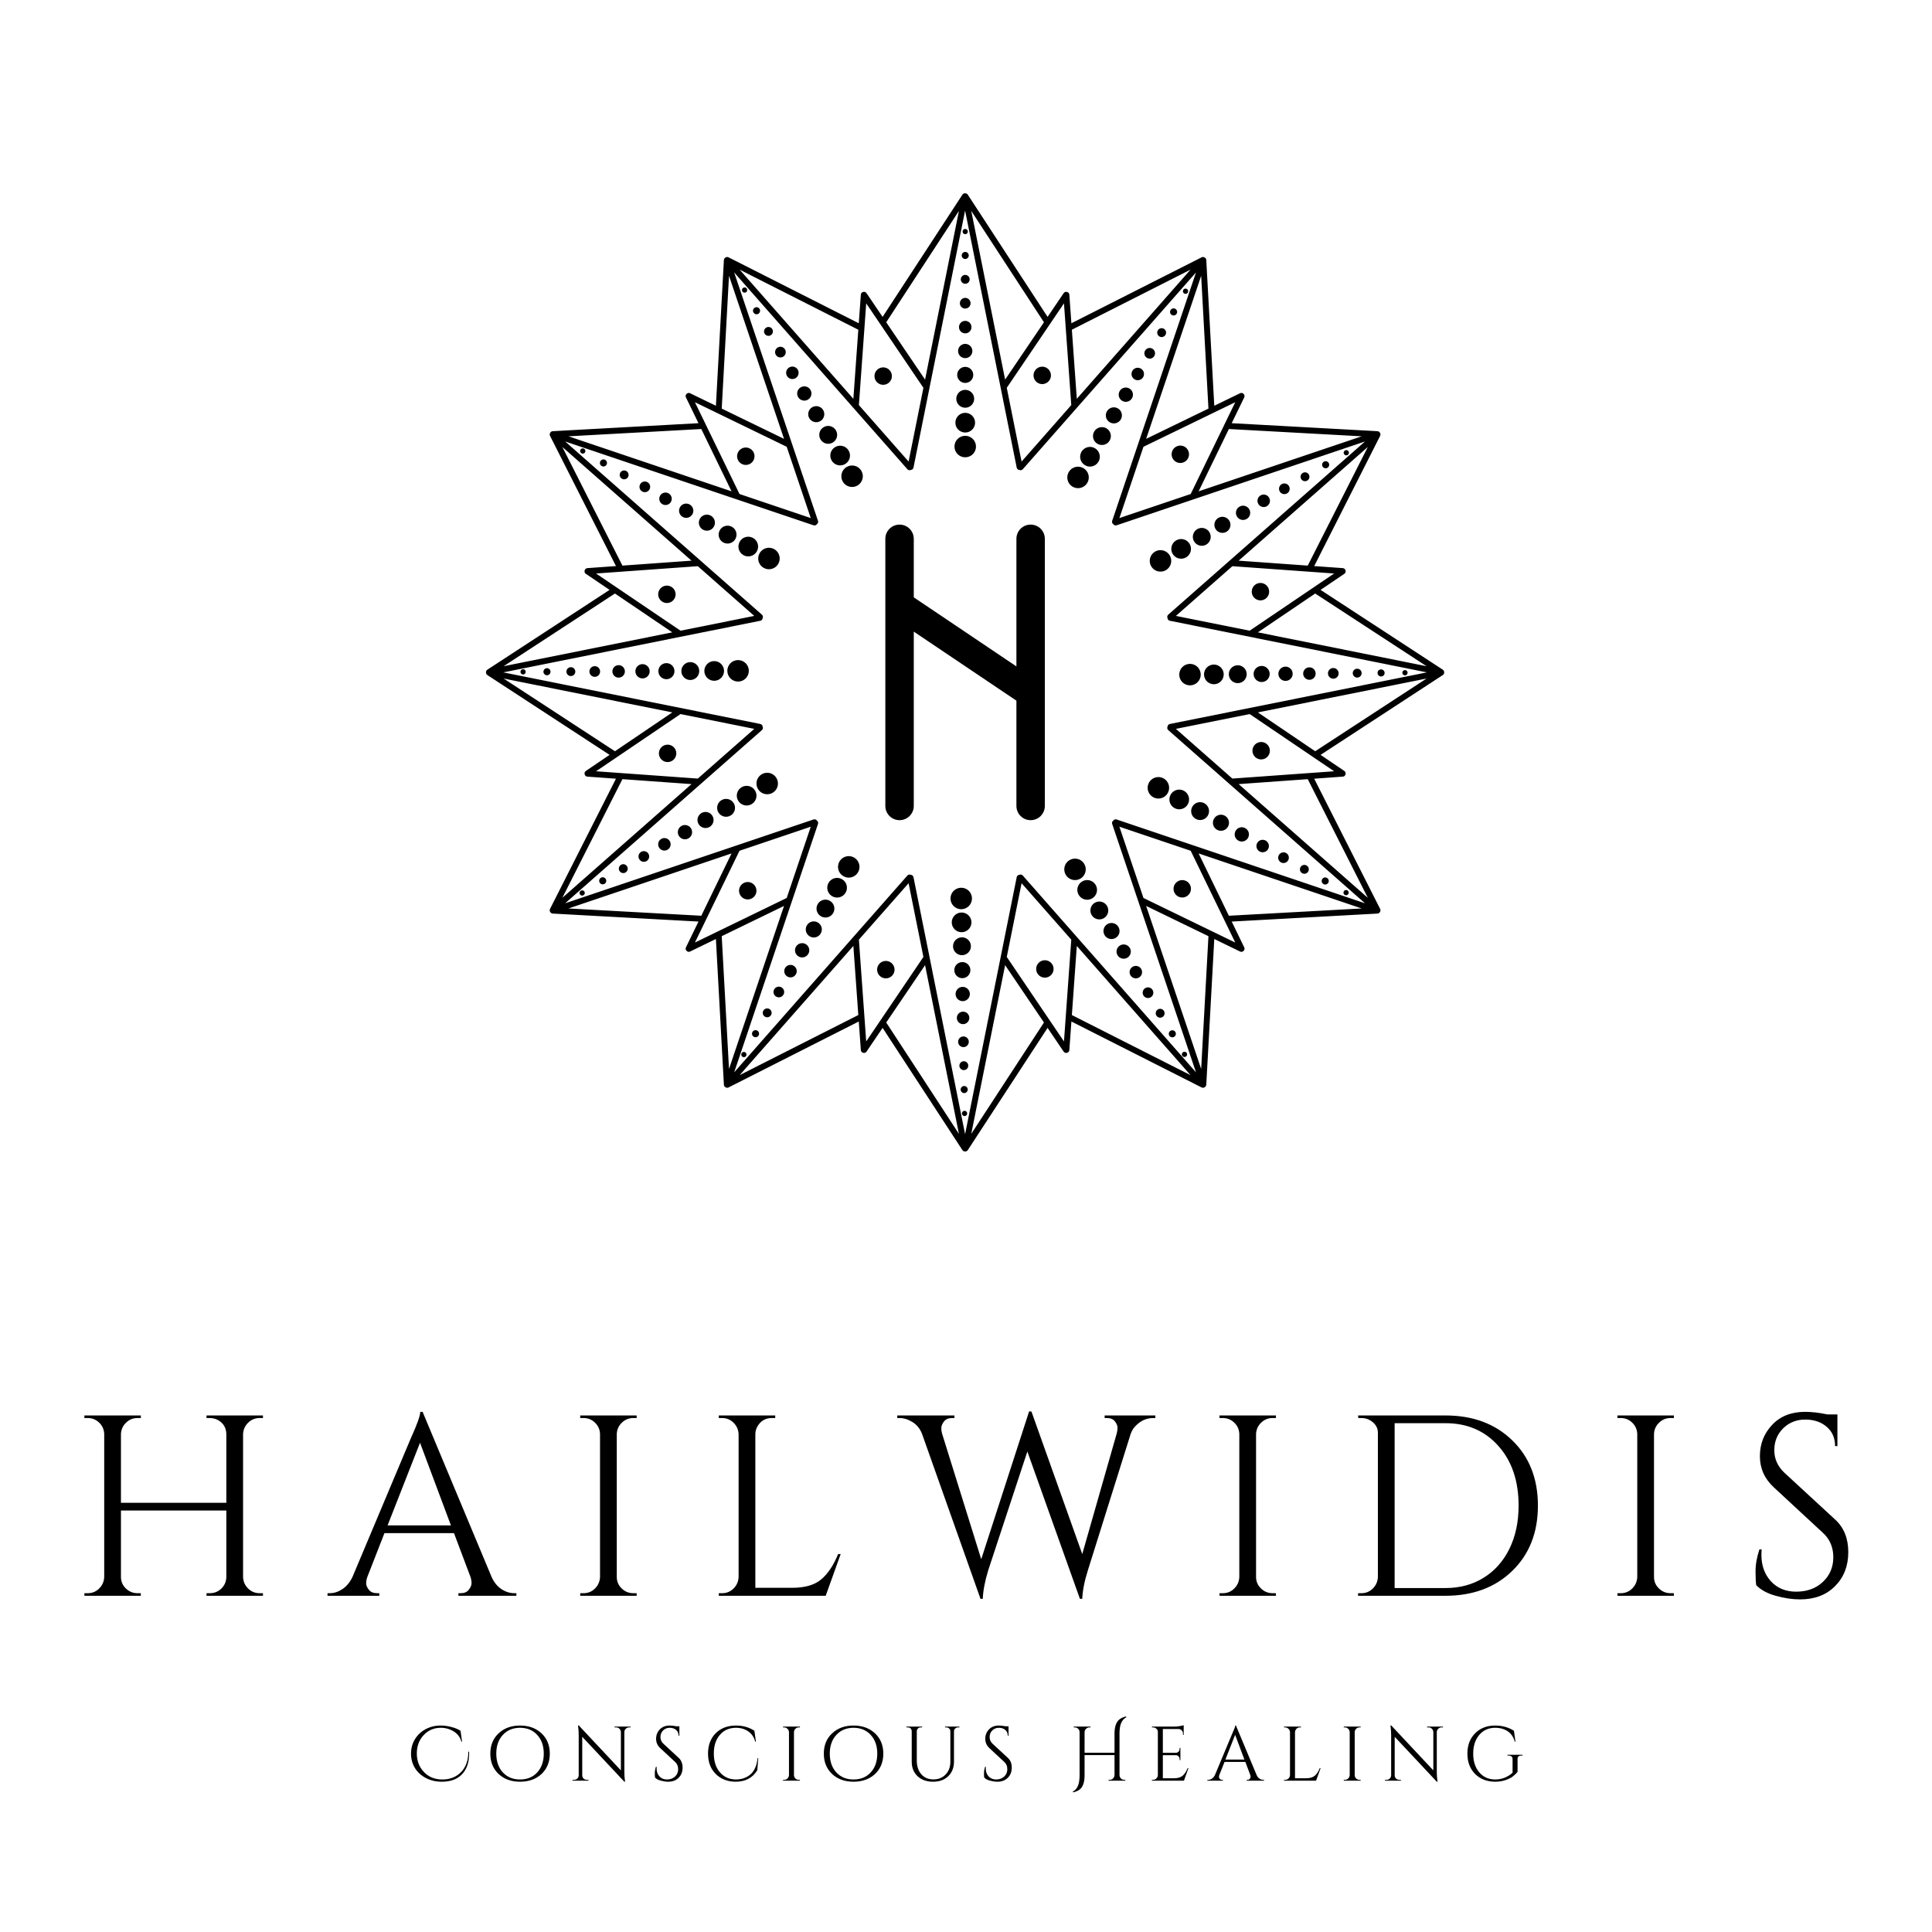 <svg xmlns="http://www.w3.org/2000/svg" xmlns:xlink="http://www.w3.org/1999/xlink" width="500" zoomAndPan="magnify" viewBox="0 0 375 375" height="500" preserveAspectRatio="xMidYMid meet" version="1.0"><defs><g></g><clipPath id="72aa8fcdb1"><path d="M 94.324 37.5 L 280.324 37.5 L 280.324 223.5 L 94.324 223.5 Z M 94.324 37.5" clip-rule="nonzero"></path></clipPath></defs><g clip-path="url(#72aa8fcdb1)"><path fill="#000000" d="M 280.051 129.988 L 256.324 114.496 L 260.941 111.371 C 261.156 111.223 261.234 110.961 261.164 110.723 C 261.109 110.484 260.91 110.293 260.648 110.273 L 255.086 109.875 L 267.887 84.594 C 267.984 84.406 267.965 84.184 267.855 84.016 C 267.762 83.832 267.582 83.707 267.371 83.695 L 239.074 82.141 L 241.508 77.125 C 241.621 76.891 241.559 76.621 241.379 76.453 C 241.211 76.273 240.941 76.211 240.707 76.324 L 235.691 78.758 L 234.137 50.461 C 234.125 50.25 234 50.07 233.816 49.977 C 233.648 49.867 233.426 49.848 233.238 49.945 L 207.957 62.746 L 207.559 57.184 C 207.539 56.922 207.348 56.723 207.109 56.668 C 206.871 56.598 206.609 56.676 206.461 56.891 L 203.336 61.508 L 187.844 37.781 C 187.727 37.602 187.527 37.508 187.324 37.52 C 187.121 37.508 186.918 37.602 186.805 37.781 L 171.312 61.508 L 168.184 56.891 C 168.039 56.676 167.773 56.598 167.539 56.668 C 167.297 56.723 167.105 56.922 167.09 57.184 L 166.688 62.746 L 141.406 49.945 C 141.219 49.848 140.996 49.867 140.828 49.977 C 140.648 50.07 140.52 50.25 140.508 50.461 L 138.957 78.758 L 133.938 76.324 C 133.703 76.211 133.438 76.273 133.27 76.453 C 133.086 76.621 133.023 76.891 133.137 77.125 L 135.574 82.141 L 107.277 83.695 C 107.062 83.707 106.883 83.832 106.793 84.016 C 106.68 84.184 106.66 84.406 106.758 84.594 L 119.559 109.875 L 113.996 110.273 C 113.738 110.293 113.539 110.484 113.48 110.723 C 113.41 110.961 113.488 111.223 113.703 111.371 L 118.32 114.496 L 94.594 129.988 C 94.414 130.105 94.32 130.305 94.332 130.508 C 94.32 130.711 94.414 130.914 94.594 131.027 L 118.32 146.52 L 113.703 149.648 C 113.488 149.797 113.41 150.059 113.48 150.293 C 113.539 150.535 113.738 150.727 113.996 150.742 L 119.559 151.145 L 106.758 176.426 C 106.66 176.613 106.68 176.836 106.793 177.004 C 106.883 177.184 107.062 177.312 107.277 177.324 L 135.574 178.875 L 133.137 183.895 C 133.023 184.129 133.086 184.395 133.27 184.566 C 133.438 184.746 133.703 184.809 133.938 184.695 L 138.957 182.258 L 140.508 210.555 C 140.52 210.77 140.648 210.949 140.828 211.039 C 140.996 211.152 141.219 211.172 141.406 211.074 L 166.688 198.273 L 167.09 203.836 C 167.105 204.094 167.297 204.293 167.539 204.352 C 167.773 204.422 168.039 204.344 168.184 204.129 L 171.312 199.512 L 186.805 223.238 C 186.918 223.418 187.121 223.512 187.324 223.5 C 187.527 223.512 187.727 223.418 187.844 223.238 L 203.336 199.512 L 206.461 204.129 C 206.609 204.344 206.871 204.422 207.109 204.352 C 207.348 204.293 207.539 204.094 207.559 203.836 L 207.957 198.273 L 233.238 211.074 C 233.426 211.172 233.648 211.152 233.816 211.039 C 234 210.949 234.125 210.77 234.137 210.555 L 235.691 182.258 L 240.707 184.695 C 240.941 184.809 241.211 184.746 241.379 184.566 C 241.559 184.395 241.621 184.129 241.508 183.895 L 239.074 178.875 L 267.371 177.324 C 267.582 177.312 267.762 177.184 267.855 177.004 C 267.965 176.836 267.984 176.613 267.887 176.426 L 255.086 151.145 L 260.648 150.742 C 260.91 150.727 261.109 150.535 261.164 150.293 C 261.234 150.059 261.156 149.797 260.941 149.648 L 256.324 146.52 L 280.051 131.027 C 280.23 130.914 280.324 130.711 280.312 130.508 C 280.324 130.305 280.23 130.105 280.051 129.988 Z M 258.953 149.703 L 239.203 151.121 L 228.242 141.473 L 242.559 138.598 Z M 227.078 140.523 C 226.906 140.559 226.77 140.664 226.691 140.805 C 226.648 140.875 226.629 140.957 226.621 141.039 C 226.586 141.117 226.562 141.195 226.562 141.277 C 226.562 141.438 226.629 141.598 226.758 141.711 L 264.949 175.328 L 216.742 159.062 C 216.578 159.004 216.406 159.027 216.27 159.109 C 216.199 159.148 216.141 159.211 216.09 159.277 C 216.023 159.328 215.961 159.383 215.922 159.453 C 215.84 159.594 215.82 159.766 215.875 159.93 L 232.141 208.137 L 198.527 169.945 C 198.41 169.816 198.25 169.75 198.09 169.75 C 198.008 169.75 197.93 169.773 197.852 169.809 C 197.77 169.816 197.688 169.836 197.617 169.875 C 197.477 169.957 197.371 170.094 197.34 170.266 L 187.324 220.145 L 177.309 170.266 C 177.273 170.094 177.168 169.957 177.027 169.875 C 176.957 169.836 176.875 169.816 176.793 169.809 C 176.715 169.773 176.637 169.75 176.555 169.75 C 176.395 169.75 176.234 169.816 176.121 169.945 L 142.504 208.137 L 158.77 159.93 C 158.828 159.766 158.805 159.594 158.723 159.453 C 158.684 159.383 158.625 159.328 158.555 159.277 C 158.508 159.211 158.449 159.148 158.379 159.109 C 158.238 159.027 158.066 159.004 157.902 159.062 L 109.695 175.328 L 147.887 141.711 C 148.016 141.598 148.082 141.438 148.082 141.277 C 148.082 141.195 148.059 141.117 148.023 141.039 C 148.016 140.957 147.996 140.875 147.957 140.805 C 147.875 140.664 147.738 140.559 147.566 140.523 L 97.688 130.508 L 147.566 120.492 C 147.738 120.461 147.875 120.355 147.957 120.215 C 147.996 120.145 148.016 120.062 148.023 119.98 C 148.059 119.902 148.082 119.824 148.082 119.742 C 148.082 119.582 148.016 119.422 147.887 119.305 L 109.695 85.691 L 157.902 101.957 C 158.066 102.012 158.238 101.992 158.379 101.91 C 158.449 101.871 158.508 101.809 158.555 101.742 C 158.625 101.691 158.684 101.633 158.723 101.562 C 158.805 101.426 158.828 101.254 158.77 101.09 L 142.504 52.883 L 176.121 91.074 C 176.234 91.203 176.395 91.27 176.555 91.27 C 176.637 91.27 176.715 91.246 176.793 91.211 C 176.875 91.203 176.957 91.184 177.027 91.141 C 177.168 91.062 177.273 90.926 177.309 90.754 L 187.324 40.871 L 197.34 90.754 C 197.371 90.926 197.477 91.062 197.617 91.141 C 197.688 91.184 197.77 91.203 197.852 91.211 C 197.93 91.246 198.008 91.27 198.09 91.27 C 198.25 91.27 198.41 91.203 198.527 91.074 L 232.141 52.883 L 215.875 101.09 C 215.82 101.254 215.84 101.426 215.922 101.562 C 215.961 101.633 216.023 101.691 216.09 101.742 C 216.141 101.809 216.199 101.871 216.27 101.91 C 216.406 101.992 216.578 102.012 216.742 101.957 L 264.949 85.691 L 226.758 119.305 C 226.629 119.422 226.562 119.582 226.562 119.742 C 226.562 119.824 226.586 119.902 226.621 119.98 C 226.629 120.062 226.648 120.145 226.691 120.215 C 226.77 120.355 226.906 120.461 227.078 120.492 L 276.961 130.508 Z M 239.762 182.949 L 221.945 174.297 L 217.277 160.465 L 231.113 165.133 Z M 206.516 202.141 L 195.414 185.742 L 198.289 171.43 L 207.934 182.387 Z M 168.129 202.141 L 166.711 182.387 L 176.359 171.43 L 179.234 185.742 Z M 134.883 182.949 L 143.535 165.133 L 157.367 160.465 L 152.699 174.297 Z M 115.691 149.703 L 132.09 138.598 L 146.402 141.473 L 135.445 151.121 Z M 115.691 111.316 L 135.445 109.898 L 146.402 119.547 L 132.09 122.418 Z M 134.883 78.07 L 152.699 86.719 L 157.367 100.555 L 143.535 95.887 Z M 168.129 58.879 L 179.234 75.273 L 176.359 89.59 L 166.711 78.629 Z M 206.516 58.879 L 207.934 78.629 L 198.289 89.59 L 195.414 75.273 Z M 239.762 78.07 L 231.113 95.887 L 217.277 100.555 L 221.945 86.719 Z M 258.953 111.316 L 242.559 122.418 L 228.242 119.547 L 239.203 109.898 Z M 276.898 129.312 L 244.152 122.738 L 255.281 115.203 Z M 253.832 109.785 L 240.422 108.824 L 265.492 86.758 Z M 264.301 84.688 L 232.652 95.367 L 238.523 83.273 Z M 234.559 79.309 L 222.465 85.18 L 233.145 53.535 Z M 231.074 52.34 L 209.008 77.41 L 208.047 64 Z M 202.629 62.551 L 195.094 73.68 L 188.52 40.934 Z M 186.129 40.934 L 179.555 73.68 L 172.016 62.551 Z M 166.598 64 L 165.637 77.41 L 143.57 52.34 Z M 141.5 53.535 L 152.18 85.18 L 140.086 79.309 Z M 136.121 83.273 L 141.992 95.367 L 110.348 84.688 Z M 109.152 86.758 L 134.223 108.824 L 120.812 109.785 Z M 119.363 115.203 L 130.492 122.738 L 97.75 129.312 Z M 97.75 131.703 L 130.492 138.277 L 119.363 145.816 Z M 120.812 151.234 L 134.223 152.195 L 109.152 174.262 Z M 110.348 176.332 L 141.992 165.652 L 136.121 177.746 Z M 140.086 181.711 L 152.18 175.84 L 141.5 207.484 Z M 143.57 208.68 L 165.637 183.609 L 166.598 197.02 Z M 172.016 198.469 L 179.555 187.34 L 186.129 220.082 Z M 188.52 220.082 L 195.094 187.34 L 202.629 198.469 Z M 208.047 197.02 L 209.008 183.609 L 231.074 208.68 Z M 233.145 207.484 L 222.465 175.84 L 234.559 181.711 Z M 238.523 177.746 L 232.652 165.652 L 264.301 176.332 Z M 265.492 174.262 L 240.422 152.195 L 253.832 151.234 Z M 255.281 145.816 L 244.152 138.277 L 276.898 131.703 Z M 189.438 86.676 C 189.438 87.828 188.5 88.762 187.348 88.762 C 186.195 88.762 185.262 87.828 185.262 86.676 C 185.262 85.523 186.195 84.59 187.348 84.59 C 188.5 84.59 189.438 85.523 189.438 86.676 Z M 185.438 82.039 C 185.438 80.984 186.293 80.129 187.348 80.129 C 188.406 80.129 189.262 80.984 189.262 82.039 C 189.262 83.098 188.406 83.953 187.348 83.953 C 186.293 83.953 185.438 83.098 185.438 82.039 Z M 185.613 77.402 C 185.613 76.445 186.391 75.668 187.348 75.668 C 188.309 75.668 189.086 76.445 189.086 77.402 C 189.086 78.363 188.309 79.141 187.348 79.141 C 186.391 79.141 185.613 78.363 185.613 77.402 Z M 185.789 72.766 C 185.789 71.906 186.488 71.207 187.348 71.207 C 188.211 71.207 188.91 71.906 188.91 72.766 C 188.91 73.629 188.211 74.328 187.348 74.328 C 186.488 74.328 185.789 73.629 185.789 72.766 Z M 185.961 68.133 C 185.961 67.363 186.582 66.746 187.348 66.746 C 188.113 66.746 188.734 67.363 188.734 68.133 C 188.734 68.898 188.113 69.516 187.348 69.516 C 186.582 69.516 185.961 68.898 185.961 68.133 Z M 186.137 63.496 C 186.137 62.824 186.68 62.281 187.348 62.281 C 188.02 62.281 188.562 62.824 188.562 63.496 C 188.562 64.164 188.02 64.707 187.348 64.707 C 186.68 64.707 186.137 64.164 186.137 63.496 Z M 186.312 58.859 C 186.312 58.285 186.777 57.82 187.348 57.82 C 187.922 57.82 188.387 58.285 188.387 58.859 C 188.387 59.43 187.922 59.895 187.348 59.895 C 186.777 59.895 186.312 59.43 186.312 58.859 Z M 186.488 54.223 C 186.488 53.746 186.875 53.359 187.348 53.359 C 187.824 53.359 188.211 53.746 188.211 54.223 C 188.211 54.695 187.824 55.082 187.348 55.082 C 186.875 55.082 186.488 54.695 186.488 54.223 Z M 186.664 49.586 C 186.664 49.207 186.969 48.898 187.348 48.898 C 187.73 48.898 188.035 49.207 188.035 49.586 C 188.035 49.965 187.73 50.273 187.348 50.273 C 186.969 50.273 186.664 49.965 186.664 49.586 Z M 186.836 44.949 C 186.836 44.664 187.066 44.438 187.348 44.438 C 187.633 44.438 187.859 44.664 187.859 44.949 C 187.859 45.23 187.633 45.461 187.348 45.461 C 187.066 45.461 186.836 45.23 186.836 44.949 Z M 169.734 73 C 169.734 72.062 170.492 71.305 171.426 71.305 C 172.359 71.305 173.117 72.062 173.117 73 C 173.117 73.934 172.359 74.691 171.426 74.691 C 170.492 74.691 169.734 73.934 169.734 73 Z M 167.195 91.395 C 167.773 92.391 167.43 93.668 166.434 94.242 C 165.434 94.82 164.16 94.477 163.582 93.48 C 163.008 92.48 163.348 91.207 164.348 90.629 C 165.344 90.055 166.621 90.395 167.195 91.395 Z M 162.117 86.766 C 163.031 86.238 164.199 86.551 164.727 87.465 C 165.254 88.379 164.941 89.551 164.027 90.078 C 163.113 90.605 161.945 90.293 161.418 89.379 C 160.887 88.465 161.203 87.293 162.117 86.766 Z M 159.887 82.902 C 160.715 82.422 161.777 82.707 162.258 83.539 C 162.738 84.367 162.453 85.43 161.621 85.91 C 160.789 86.391 159.73 86.105 159.25 85.273 C 158.77 84.445 159.055 83.383 159.887 82.902 Z M 159.215 81.742 C 158.469 82.176 157.516 81.918 157.082 81.172 C 156.652 80.426 156.906 79.469 157.652 79.039 C 158.402 78.605 159.355 78.863 159.789 79.609 C 160.219 80.355 159.961 81.312 159.215 81.742 Z M 156.809 77.578 C 156.148 77.961 155.297 77.73 154.914 77.07 C 154.531 76.406 154.762 75.559 155.422 75.176 C 156.086 74.793 156.934 75.02 157.316 75.684 C 157.699 76.344 157.473 77.195 156.809 77.578 Z M 154.402 73.41 C 153.824 73.742 153.082 73.547 152.75 72.965 C 152.414 72.387 152.613 71.645 153.191 71.312 C 153.773 70.977 154.512 71.176 154.848 71.754 C 155.184 72.332 154.984 73.074 154.402 73.41 Z M 152.379 67.828 C 152.664 68.32 152.496 68.957 152 69.242 C 151.504 69.527 150.867 69.359 150.582 68.863 C 150.297 68.367 150.465 67.734 150.961 67.445 C 151.457 67.16 152.09 67.332 152.379 67.828 Z M 149.91 63.898 C 150.145 64.312 150.004 64.836 149.594 65.074 C 149.18 65.312 148.652 65.172 148.414 64.762 C 148.176 64.348 148.32 63.82 148.73 63.582 C 149.145 63.344 149.672 63.484 149.91 63.898 Z M 147.438 59.969 C 147.629 60.301 147.516 60.719 147.188 60.91 C 146.859 61.098 146.438 60.984 146.25 60.656 C 146.059 60.328 146.172 59.91 146.5 59.719 C 146.828 59.531 147.25 59.641 147.438 59.969 Z M 144.969 56.043 C 145.109 56.289 145.027 56.602 144.781 56.742 C 144.535 56.883 144.223 56.801 144.082 56.555 C 143.941 56.309 144.023 55.996 144.27 55.855 C 144.516 55.715 144.828 55.797 144.969 56.043 Z M 143.293 89.398 C 142.828 88.59 143.105 87.555 143.914 87.086 C 144.723 86.621 145.758 86.898 146.227 87.707 C 146.691 88.516 146.414 89.551 145.605 90.02 C 144.797 90.484 143.762 90.207 143.293 89.398 Z M 151.059 109.449 C 150.484 110.445 149.207 110.789 148.207 110.211 C 147.211 109.637 146.867 108.359 147.445 107.363 C 148.02 106.363 149.297 106.023 150.297 106.598 C 151.293 107.176 151.637 108.449 151.059 109.449 Z M 146.891 107.043 C 146.363 107.957 145.195 108.27 144.281 107.742 C 143.367 107.215 143.055 106.047 143.582 105.129 C 144.109 104.215 145.277 103.902 146.191 104.43 C 147.105 104.957 147.422 106.129 146.891 107.043 Z M 142.727 104.637 C 142.246 105.469 141.184 105.75 140.352 105.273 C 139.523 104.793 139.238 103.73 139.719 102.898 C 140.195 102.07 141.258 101.785 142.09 102.266 C 142.922 102.742 143.203 103.805 142.727 104.637 Z M 138.559 102.23 C 138.129 102.977 137.172 103.234 136.426 102.801 C 135.68 102.371 135.422 101.414 135.855 100.668 C 136.285 99.922 137.238 99.668 137.988 100.098 C 138.734 100.527 138.988 101.484 138.559 102.23 Z M 134.391 99.824 C 134.008 100.488 133.16 100.715 132.496 100.332 C 131.836 99.949 131.605 99.102 131.988 98.438 C 132.371 97.773 133.223 97.547 133.883 97.93 C 134.547 98.312 134.773 99.16 134.391 99.824 Z M 130.227 97.418 C 129.891 98 129.148 98.199 128.57 97.863 C 127.988 97.527 127.793 96.785 128.125 96.207 C 128.461 95.629 129.203 95.43 129.781 95.766 C 130.359 96.098 130.559 96.84 130.227 97.418 Z M 126.059 95.012 C 125.773 95.508 125.137 95.68 124.641 95.395 C 124.145 95.105 123.977 94.473 124.262 93.977 C 124.547 93.48 125.184 93.312 125.68 93.598 C 126.176 93.883 126.344 94.516 126.059 95.012 Z M 121.891 92.609 C 121.652 93.02 121.125 93.16 120.715 92.922 C 120.301 92.684 120.16 92.156 120.398 91.746 C 120.637 91.332 121.164 91.191 121.574 91.43 C 121.988 91.668 122.129 92.195 121.891 92.609 Z M 117.723 90.203 C 117.535 90.531 117.113 90.645 116.785 90.453 C 116.457 90.266 116.344 89.844 116.535 89.516 C 116.723 89.188 117.145 89.074 117.473 89.262 C 117.801 89.453 117.914 89.875 117.723 90.203 Z M 113.559 87.797 C 113.414 88.043 113.102 88.125 112.859 87.984 C 112.613 87.844 112.527 87.527 112.672 87.285 C 112.812 87.039 113.125 86.957 113.371 87.098 C 113.613 87.238 113.699 87.551 113.559 87.797 Z M 130.91 116.203 C 130.441 117.012 129.406 117.289 128.598 116.82 C 127.789 116.355 127.512 115.32 127.98 114.508 C 128.445 113.699 129.48 113.422 130.289 113.891 C 131.102 114.355 131.379 115.391 130.91 116.203 Z M 145.348 130.195 C 145.352 131.348 144.422 132.289 143.27 132.293 C 142.117 132.297 141.18 131.367 141.176 130.215 C 141.168 129.062 142.098 128.125 143.25 128.121 C 144.402 128.113 145.34 129.043 145.348 130.195 Z M 140.535 130.219 C 140.539 131.273 139.688 132.137 138.633 132.141 C 137.578 132.145 136.719 131.293 136.711 130.238 C 136.707 129.184 137.559 128.32 138.613 128.316 C 139.672 128.312 140.531 129.164 140.535 130.219 Z M 135.723 130.242 C 135.727 131.203 134.953 131.984 133.996 131.988 C 133.035 131.992 132.254 131.219 132.25 130.258 C 132.246 129.301 133.02 128.52 133.98 128.516 C 134.938 128.508 135.719 129.285 135.723 130.242 Z M 130.914 130.266 C 130.918 131.129 130.219 131.832 129.359 131.836 C 128.496 131.84 127.793 131.145 127.789 130.281 C 127.785 129.418 128.48 128.715 129.344 128.711 C 130.207 128.707 130.91 129.402 130.914 130.266 Z M 126.102 130.289 C 126.105 131.055 125.488 131.68 124.723 131.68 C 123.957 131.684 123.332 131.066 123.328 130.301 C 123.324 129.535 123.941 128.91 124.707 128.906 C 125.473 128.906 126.098 129.523 126.102 130.289 Z M 121.289 130.312 C 121.293 130.98 120.754 131.527 120.082 131.527 C 119.414 131.531 118.871 130.992 118.867 130.324 C 118.863 129.652 119.402 129.109 120.07 129.105 C 120.742 129.102 121.285 129.641 121.289 130.312 Z M 116.477 130.336 C 116.48 130.906 116.02 131.371 115.445 131.375 C 114.875 131.379 114.406 130.918 114.406 130.344 C 114.402 129.77 114.863 129.305 115.438 129.301 C 116.008 129.301 116.477 129.762 116.477 130.336 Z M 111.668 130.355 C 111.668 130.832 111.285 131.219 110.809 131.223 C 110.332 131.227 109.945 130.84 109.941 130.363 C 109.941 129.891 110.324 129.5 110.801 129.5 C 111.277 129.496 111.664 129.883 111.668 130.355 Z M 106.855 130.379 C 106.855 130.758 106.551 131.066 106.172 131.07 C 105.793 131.07 105.484 130.766 105.48 130.387 C 105.48 130.008 105.785 129.699 106.164 129.695 C 106.543 129.695 106.852 130 106.855 130.379 Z M 102.043 130.402 C 102.047 130.684 101.816 130.914 101.535 130.918 C 101.25 130.918 101.02 130.691 101.02 130.406 C 101.02 130.125 101.246 129.895 101.531 129.895 C 101.812 129.891 102.043 130.121 102.043 130.402 Z M 131.273 146.227 C 131.273 147.16 130.516 147.918 129.582 147.918 C 128.648 147.918 127.891 147.16 127.891 146.227 C 127.891 145.289 128.648 144.535 129.582 144.535 C 130.516 144.535 131.273 145.289 131.273 146.227 Z M 150.707 151.016 C 151.297 152.008 150.969 153.289 149.977 153.875 C 148.984 154.461 147.703 154.133 147.117 153.141 C 146.531 152.148 146.859 150.871 147.852 150.281 C 148.844 149.695 150.121 150.023 150.707 151.016 Z M 146.566 153.465 C 147.105 154.375 146.805 155.547 145.895 156.086 C 144.988 156.621 143.816 156.32 143.277 155.41 C 142.738 154.504 143.039 153.332 143.949 152.793 C 144.859 152.258 146.031 152.559 146.566 153.465 Z M 142.426 155.914 C 142.914 156.742 142.641 157.805 141.816 158.293 C 140.992 158.781 139.926 158.508 139.438 157.684 C 138.949 156.859 139.223 155.793 140.047 155.305 C 140.875 154.816 141.938 155.09 142.426 155.914 Z M 138.285 158.363 C 138.723 159.105 138.48 160.066 137.738 160.504 C 136.992 160.941 136.035 160.699 135.598 159.957 C 135.156 159.211 135.402 158.254 136.145 157.816 C 136.887 157.375 137.848 157.621 138.285 158.363 Z M 134.145 160.816 C 134.535 161.473 134.316 162.324 133.656 162.715 C 132.996 163.105 132.148 162.887 131.758 162.227 C 131.367 161.566 131.586 160.719 132.246 160.328 C 132.902 159.938 133.754 160.156 134.145 160.816 Z M 130.004 163.266 C 130.344 163.84 130.152 164.582 129.578 164.926 C 129 165.266 128.258 165.074 127.918 164.5 C 127.578 163.922 127.766 163.18 128.344 162.84 C 128.918 162.496 129.664 162.688 130.004 163.266 Z M 125.863 165.715 C 126.152 166.207 125.988 166.844 125.496 167.133 C 125.004 167.426 124.367 167.262 124.078 166.77 C 123.785 166.277 123.949 165.641 124.441 165.348 C 124.934 165.059 125.57 165.223 125.863 165.715 Z M 121.719 168.164 C 121.965 168.574 121.828 169.102 121.418 169.344 C 121.008 169.586 120.48 169.449 120.238 169.043 C 119.996 168.633 120.129 168.102 120.539 167.859 C 120.949 167.617 121.477 167.754 121.719 168.164 Z M 117.578 170.613 C 117.773 170.941 117.664 171.359 117.34 171.555 C 117.012 171.746 116.59 171.641 116.398 171.312 C 116.203 170.984 116.312 170.566 116.637 170.371 C 116.965 170.18 117.387 170.285 117.578 170.613 Z M 113.438 173.062 C 113.582 173.305 113.5 173.621 113.258 173.766 C 113.016 173.91 112.699 173.828 112.559 173.586 C 112.414 173.34 112.492 173.027 112.738 172.883 C 112.98 172.738 113.293 172.82 113.438 173.062 Z M 145.98 174.355 C 145.172 174.824 144.137 174.547 143.672 173.738 C 143.203 172.93 143.48 171.895 144.289 171.426 C 145.098 170.957 146.133 171.234 146.602 172.047 C 147.07 172.855 146.793 173.891 145.98 174.355 Z M 166.566 169.277 C 166.004 170.285 164.73 170.645 163.727 170.082 C 162.719 169.52 162.359 168.25 162.922 167.242 C 163.484 166.238 164.754 165.875 165.762 166.438 C 166.766 167 167.125 168.273 166.566 169.277 Z M 164.148 173.238 C 163.637 174.16 162.469 174.492 161.551 173.977 C 160.629 173.461 160.297 172.297 160.812 171.375 C 161.328 170.453 162.492 170.125 163.414 170.641 C 164.336 171.152 164.664 172.32 164.148 173.238 Z M 161.734 177.203 C 161.27 178.039 160.211 178.34 159.371 177.871 C 158.535 177.402 158.234 176.344 158.703 175.508 C 159.172 174.672 160.23 174.371 161.066 174.84 C 161.902 175.309 162.203 176.363 161.734 177.203 Z M 159.32 181.164 C 158.902 181.918 157.949 182.188 157.195 181.766 C 156.445 181.344 156.176 180.395 156.594 179.641 C 157.016 178.887 157.969 178.617 158.719 179.039 C 159.473 179.461 159.742 180.41 159.32 181.164 Z M 156.906 185.125 C 156.535 185.797 155.688 186.035 155.02 185.66 C 154.352 185.285 154.113 184.441 154.484 183.773 C 154.859 183.105 155.703 182.867 156.371 183.238 C 157.043 183.613 157.281 184.457 156.906 185.125 Z M 154.492 189.09 C 154.168 189.672 153.43 189.883 152.844 189.555 C 152.258 189.23 152.051 188.492 152.375 187.906 C 152.703 187.32 153.441 187.113 154.027 187.441 C 154.609 187.766 154.82 188.504 154.492 189.09 Z M 152.078 193.051 C 151.797 193.551 151.168 193.73 150.668 193.449 C 150.168 193.172 149.988 192.539 150.27 192.039 C 150.547 191.539 151.18 191.359 151.68 191.641 C 152.18 191.918 152.359 192.551 152.078 193.051 Z M 149.664 197.012 C 149.43 197.43 148.906 197.578 148.492 197.344 C 148.074 197.113 147.926 196.586 148.16 196.172 C 148.391 195.758 148.918 195.609 149.332 195.84 C 149.746 196.074 149.895 196.598 149.664 197.012 Z M 147.25 200.977 C 147.062 201.305 146.645 201.426 146.316 201.238 C 145.984 201.055 145.863 200.637 146.051 200.305 C 146.234 199.973 146.652 199.855 146.984 200.039 C 147.316 200.227 147.434 200.645 147.25 200.977 Z M 144.836 204.938 C 144.695 205.184 144.387 205.273 144.137 205.133 C 143.891 204.996 143.805 204.684 143.941 204.438 C 144.078 204.191 144.391 204.102 144.637 204.242 C 144.883 204.379 144.973 204.691 144.836 204.938 Z M 173.406 189.055 C 172.938 189.863 171.902 190.141 171.094 189.672 C 170.285 189.207 170.008 188.172 170.473 187.359 C 170.941 186.551 171.977 186.273 172.785 186.742 C 173.594 187.207 173.871 188.242 173.406 189.055 Z M 188.66 174.359 C 188.68 175.512 187.758 176.461 186.609 176.48 C 185.457 176.496 184.508 175.578 184.488 174.426 C 184.473 173.273 185.391 172.324 186.543 172.309 C 187.695 172.289 188.645 173.207 188.66 174.359 Z M 188.559 179 C 188.574 180.055 187.73 180.926 186.676 180.941 C 185.621 180.957 184.754 180.113 184.734 179.059 C 184.719 178.004 185.562 177.133 186.617 177.117 C 187.672 177.102 188.543 177.945 188.559 179 Z M 188.453 183.637 C 188.469 184.598 187.703 185.387 186.746 185.402 C 185.785 185.418 184.996 184.652 184.98 183.691 C 184.969 182.734 185.734 181.945 186.691 181.93 C 187.652 181.914 188.441 182.68 188.453 183.637 Z M 188.352 188.277 C 188.363 189.141 187.676 189.848 186.812 189.863 C 185.953 189.875 185.242 189.188 185.23 188.324 C 185.215 187.465 185.902 186.754 186.766 186.738 C 187.629 186.727 188.34 187.414 188.352 188.277 Z M 188.25 192.914 C 188.262 193.68 187.648 194.312 186.883 194.324 C 186.117 194.336 185.488 193.723 185.477 192.957 C 185.465 192.191 186.074 191.562 186.84 191.551 C 187.605 191.539 188.238 192.148 188.25 192.914 Z M 188.145 197.555 C 188.156 198.223 187.621 198.773 186.953 198.785 C 186.281 198.797 185.73 198.262 185.723 197.594 C 185.711 196.922 186.246 196.371 186.914 196.363 C 187.586 196.352 188.137 196.887 188.145 197.555 Z M 188.043 202.191 C 188.051 202.766 187.594 203.238 187.02 203.246 C 186.449 203.254 185.977 202.797 185.969 202.227 C 185.961 201.652 186.418 201.18 186.988 201.172 C 187.562 201.164 188.031 201.621 188.043 202.191 Z M 187.938 206.832 C 187.945 207.309 187.566 207.699 187.09 207.707 C 186.613 207.715 186.223 207.336 186.215 206.859 C 186.207 206.383 186.586 205.992 187.062 205.984 C 187.539 205.977 187.93 206.355 187.938 206.832 Z M 187.836 211.469 C 187.84 211.852 187.539 212.16 187.16 212.168 C 186.781 212.172 186.469 211.871 186.461 211.492 C 186.457 211.113 186.758 210.801 187.137 210.793 C 187.516 210.789 187.828 211.09 187.836 211.469 Z M 187.73 216.109 C 187.738 216.391 187.512 216.625 187.227 216.629 C 186.945 216.633 186.711 216.406 186.707 216.125 C 186.703 215.844 186.93 215.609 187.211 215.605 C 187.496 215.602 187.727 215.828 187.73 216.109 Z M 204.5 188.07 C 204.5 189.004 203.742 189.762 202.809 189.762 C 201.875 189.762 201.117 189.004 201.117 188.07 C 201.117 187.137 201.875 186.379 202.809 186.379 C 203.742 186.379 204.5 187.137 204.5 188.07 Z M 209.723 170.535 C 208.73 171.121 207.449 170.793 206.863 169.801 C 206.277 168.812 206.605 167.531 207.598 166.945 C 208.586 166.359 209.867 166.688 210.453 167.676 C 211.039 168.668 210.711 169.949 209.723 170.535 Z M 211.992 174.375 C 211.086 174.914 209.914 174.613 209.375 173.703 C 208.836 172.797 209.137 171.621 210.047 171.086 C 210.953 170.547 212.129 170.848 212.664 171.758 C 213.203 172.664 212.902 173.836 211.992 174.375 Z M 214.266 178.215 C 213.441 178.703 212.375 178.43 211.887 177.605 C 211.398 176.781 211.672 175.715 212.496 175.227 C 213.32 174.738 214.387 175.012 214.875 175.836 C 215.363 176.66 215.09 177.727 214.266 178.215 Z M 217.086 179.914 C 217.527 180.656 217.281 181.617 216.539 182.055 C 215.797 182.492 214.836 182.25 214.398 181.508 C 213.961 180.766 214.203 179.805 214.945 179.367 C 215.691 178.926 216.648 179.172 217.086 179.914 Z M 217.398 183.508 C 218.059 183.117 218.906 183.336 219.297 183.996 C 219.688 184.652 219.469 185.504 218.809 185.895 C 218.152 186.285 217.301 186.066 216.91 185.406 C 216.52 184.746 216.738 183.898 217.398 183.508 Z M 219.848 187.648 C 220.426 187.309 221.168 187.496 221.508 188.074 C 221.848 188.648 221.66 189.395 221.082 189.734 C 220.508 190.074 219.762 189.883 219.422 189.309 C 219.082 188.73 219.273 187.988 219.848 187.648 Z M 221.934 193.211 C 221.645 192.715 221.805 192.082 222.297 191.789 C 222.793 191.496 223.426 191.66 223.719 192.152 C 224.012 192.645 223.848 193.281 223.355 193.574 C 222.863 193.863 222.227 193.703 221.934 193.211 Z M 224.445 197.109 C 224.203 196.699 224.34 196.172 224.75 195.93 C 225.16 195.688 225.688 195.824 225.93 196.23 C 226.172 196.641 226.035 197.172 225.625 197.414 C 225.219 197.656 224.688 197.52 224.445 197.109 Z M 226.957 201.012 C 226.766 200.684 226.875 200.262 227.199 200.07 C 227.527 199.879 227.949 199.984 228.141 200.312 C 228.332 200.637 228.227 201.059 227.898 201.254 C 227.574 201.445 227.152 201.336 226.957 201.012 Z M 229.469 204.914 C 229.324 204.668 229.406 204.355 229.648 204.211 C 229.895 204.066 230.207 204.148 230.352 204.391 C 230.496 204.633 230.414 204.949 230.172 205.094 C 229.93 205.234 229.613 205.156 229.469 204.914 Z M 230.941 171.668 C 231.406 172.48 231.129 173.516 230.32 173.98 C 229.512 174.449 228.477 174.172 228.008 173.363 C 227.543 172.551 227.82 171.516 228.629 171.051 C 229.438 170.582 230.473 170.859 230.941 171.668 Z M 226.664 153.93 C 226.102 154.938 224.828 155.297 223.824 154.734 C 222.816 154.172 222.457 152.902 223.02 151.895 C 223.582 150.891 224.852 150.527 225.859 151.09 C 226.863 151.652 227.227 152.922 226.664 153.93 Z M 227.219 154.242 C 227.734 153.32 228.898 152.988 229.82 153.504 C 230.742 154.02 231.074 155.184 230.559 156.105 C 230.043 157.027 228.879 157.355 227.957 156.844 C 227.035 156.328 226.707 155.164 227.219 154.242 Z M 231.422 156.586 C 231.891 155.75 232.945 155.449 233.785 155.918 C 234.621 156.387 234.922 157.441 234.453 158.281 C 233.984 159.117 232.93 159.418 232.09 158.949 C 231.254 158.48 230.953 157.426 231.422 156.586 Z M 235.621 158.934 C 236.043 158.18 236.992 157.91 237.746 158.332 C 238.5 158.75 238.77 159.703 238.348 160.457 C 237.93 161.207 236.977 161.477 236.223 161.059 C 235.473 160.637 235.203 159.688 235.621 158.934 Z M 239.824 161.277 C 240.195 160.609 241.039 160.371 241.711 160.746 C 242.379 161.117 242.617 161.961 242.242 162.633 C 241.871 163.301 241.027 163.539 240.355 163.164 C 239.688 162.793 239.449 161.949 239.824 161.277 Z M 244.023 163.625 C 244.352 163.039 245.086 162.832 245.672 163.156 C 246.258 163.484 246.465 164.223 246.141 164.809 C 245.812 165.391 245.074 165.602 244.492 165.273 C 243.906 164.949 243.695 164.211 244.023 163.625 Z M 248.223 165.973 C 248.504 165.473 249.137 165.293 249.637 165.57 C 250.137 165.852 250.312 166.48 250.035 166.98 C 249.754 167.48 249.125 167.66 248.625 167.383 C 248.125 167.102 247.945 166.473 248.223 165.973 Z M 252.426 168.316 C 252.656 167.902 253.184 167.754 253.598 167.984 C 254.012 168.219 254.16 168.742 253.93 169.156 C 253.699 169.574 253.172 169.723 252.758 169.488 C 252.34 169.258 252.191 168.734 252.426 168.316 Z M 256.625 170.664 C 256.812 170.332 257.23 170.215 257.559 170.398 C 257.891 170.582 258.012 171 257.824 171.332 C 257.641 171.664 257.223 171.781 256.891 171.598 C 256.559 171.414 256.441 170.996 256.625 170.664 Z M 260.828 173.008 C 260.965 172.762 261.277 172.676 261.523 172.812 C 261.77 172.949 261.859 173.262 261.719 173.508 C 261.582 173.754 261.27 173.844 261.023 173.707 C 260.777 173.566 260.688 173.258 260.828 173.008 Z M 243.324 144.867 C 243.793 144.059 244.828 143.781 245.637 144.246 C 246.445 144.715 246.723 145.75 246.258 146.559 C 245.789 147.367 244.754 147.645 243.945 147.18 C 243.137 146.711 242.859 145.676 243.324 144.867 Z M 233.062 130.926 C 233.07 132.074 232.145 133.02 230.992 133.027 C 229.84 133.039 228.898 132.113 228.891 130.961 C 228.879 129.809 229.805 128.867 230.957 128.855 C 232.109 128.844 233.051 129.773 233.062 130.926 Z M 237.523 130.883 C 237.531 131.941 236.684 132.805 235.629 132.812 C 234.574 132.82 233.711 131.973 233.699 130.918 C 233.691 129.863 234.539 129 235.594 128.988 C 236.648 128.98 237.512 129.828 237.523 130.883 Z M 241.984 130.844 C 241.992 131.805 241.223 132.59 240.262 132.598 C 239.305 132.605 238.52 131.836 238.512 130.875 C 238.504 129.918 239.273 129.133 240.234 129.125 C 241.191 129.117 241.977 129.887 241.984 130.844 Z M 246.445 130.805 C 246.453 131.668 245.762 132.375 244.898 132.383 C 244.035 132.391 243.332 131.695 243.324 130.832 C 243.316 129.973 244.008 129.266 244.871 129.258 C 245.734 129.25 246.438 129.945 246.445 130.805 Z M 250.906 130.766 C 250.914 131.531 250.297 132.16 249.531 132.164 C 248.766 132.172 248.141 131.559 248.133 130.793 C 248.129 130.027 248.742 129.398 249.508 129.391 C 250.273 129.387 250.902 130 250.906 130.766 Z M 255.367 130.727 C 255.375 131.398 254.836 131.945 254.168 131.949 C 253.5 131.957 252.949 131.418 252.945 130.75 C 252.938 130.078 253.477 129.531 254.145 129.527 C 254.816 129.52 255.363 130.059 255.367 130.727 Z M 259.828 130.688 C 259.836 131.262 259.375 131.73 258.801 131.734 C 258.23 131.738 257.762 131.281 257.758 130.707 C 257.75 130.133 258.211 129.664 258.785 129.66 C 259.355 129.656 259.824 130.117 259.828 130.688 Z M 264.293 130.648 C 264.297 131.125 263.914 131.516 263.438 131.52 C 262.961 131.523 262.57 131.141 262.566 130.664 C 262.562 130.188 262.945 129.801 263.422 129.797 C 263.898 129.789 264.289 130.172 264.293 130.648 Z M 268.754 130.609 C 268.758 130.988 268.453 131.301 268.07 131.305 C 267.691 131.305 267.383 131 267.379 130.621 C 267.375 130.242 267.68 129.934 268.059 129.93 C 268.438 129.926 268.75 130.23 268.754 130.609 Z M 273.215 130.57 C 273.215 130.855 272.988 131.086 272.707 131.086 C 272.426 131.09 272.191 130.863 272.191 130.578 C 272.188 130.297 272.414 130.066 272.699 130.062 C 272.98 130.062 273.211 130.289 273.215 130.57 Z M 242.961 114.844 C 242.961 113.906 243.719 113.148 244.652 113.148 C 245.586 113.148 246.344 113.906 246.344 114.844 C 246.344 115.777 245.586 116.535 244.652 116.535 C 243.719 116.535 242.961 115.777 242.961 114.844 Z M 226.301 110.672 C 225.305 111.25 224.027 110.914 223.445 109.918 C 222.867 108.922 223.203 107.645 224.199 107.062 C 225.195 106.484 226.473 106.82 227.055 107.816 C 227.633 108.812 227.297 110.09 226.301 110.672 Z M 227.605 107.496 C 227.074 106.582 227.383 105.414 228.297 104.883 C 229.207 104.352 230.379 104.66 230.91 105.574 C 231.441 106.484 231.133 107.656 230.219 108.188 C 229.305 108.719 228.137 108.41 227.605 107.496 Z M 231.762 105.074 C 231.281 104.246 231.562 103.184 232.391 102.703 C 233.219 102.219 234.281 102.5 234.766 103.328 C 235.246 104.156 234.965 105.223 234.137 105.703 C 233.309 106.188 232.246 105.906 231.762 105.074 Z M 235.922 102.656 C 235.488 101.91 235.742 100.953 236.484 100.52 C 237.23 100.086 238.188 100.34 238.621 101.086 C 239.055 101.828 238.801 102.785 238.059 103.219 C 237.312 103.652 236.355 103.402 235.922 102.656 Z M 240.082 100.234 C 239.695 99.574 239.918 98.723 240.582 98.34 C 241.242 97.953 242.094 98.18 242.477 98.84 C 242.863 99.504 242.637 100.352 241.977 100.734 C 241.312 101.121 240.465 100.898 240.082 100.234 Z M 244.238 97.816 C 243.902 97.238 244.098 96.496 244.676 96.156 C 245.254 95.82 245.996 96.016 246.332 96.598 C 246.668 97.176 246.473 97.918 245.895 98.254 C 245.316 98.59 244.574 98.395 244.238 97.816 Z M 248.398 95.395 C 248.109 94.898 248.277 94.266 248.773 93.977 C 249.266 93.688 249.902 93.855 250.188 94.352 C 250.477 94.848 250.309 95.48 249.816 95.77 C 249.32 96.059 248.684 95.891 248.398 95.395 Z M 252.555 92.973 C 252.316 92.562 252.457 92.035 252.867 91.797 C 253.277 91.555 253.805 91.695 254.047 92.105 C 254.285 92.52 254.145 93.047 253.734 93.285 C 253.324 93.523 252.793 93.387 252.555 92.973 Z M 256.715 90.555 C 256.523 90.227 256.633 89.805 256.961 89.613 C 257.289 89.426 257.711 89.535 257.902 89.863 C 258.094 90.191 257.98 90.609 257.652 90.801 C 257.324 90.992 256.906 90.883 256.715 90.555 Z M 260.871 88.133 C 260.73 87.891 260.812 87.574 261.059 87.434 C 261.301 87.293 261.613 87.375 261.758 87.617 C 261.898 87.863 261.816 88.176 261.57 88.32 C 261.328 88.461 261.016 88.379 260.871 88.133 Z M 228.254 86.711 C 229.062 86.242 230.098 86.52 230.566 87.332 C 231.031 88.141 230.754 89.176 229.945 89.641 C 229.137 90.109 228.102 89.832 227.633 89.023 C 227.168 88.215 227.445 87.18 228.254 86.711 Z M 207.441 91.625 C 208.016 90.629 209.293 90.285 210.289 90.863 C 211.289 91.438 211.629 92.715 211.055 93.711 C 210.477 94.711 209.203 95.051 208.203 94.477 C 207.207 93.898 206.863 92.625 207.441 91.625 Z M 209.91 87.699 C 210.438 86.785 211.605 86.469 212.52 86.996 C 213.434 87.527 213.75 88.695 213.219 89.609 C 212.691 90.523 211.523 90.836 210.609 90.309 C 209.695 89.781 209.383 88.613 209.91 87.699 Z M 212.379 83.77 C 212.859 82.938 213.922 82.656 214.75 83.133 C 215.582 83.613 215.867 84.676 215.387 85.508 C 214.906 86.336 213.844 86.621 213.016 86.141 C 212.184 85.664 211.898 84.602 212.379 83.77 Z M 215.422 81.977 C 214.672 81.543 214.418 80.59 214.848 79.84 C 215.281 79.094 216.234 78.84 216.98 79.27 C 217.73 79.703 217.984 80.656 217.555 81.402 C 217.121 82.148 216.168 82.406 215.422 81.977 Z M 217.32 75.914 C 217.703 75.25 218.551 75.023 219.215 75.406 C 219.875 75.789 220.105 76.637 219.719 77.301 C 219.336 77.965 218.488 78.191 217.828 77.809 C 217.164 77.426 216.938 76.578 217.32 75.914 Z M 219.789 71.984 C 220.125 71.406 220.863 71.207 221.445 71.543 C 222.023 71.879 222.223 72.617 221.887 73.199 C 221.555 73.777 220.812 73.977 220.23 73.641 C 219.652 73.305 219.453 72.566 219.789 71.984 Z M 222.258 68.059 C 222.543 67.562 223.18 67.391 223.676 67.68 C 224.172 67.965 224.34 68.598 224.055 69.094 C 223.77 69.59 223.133 69.762 222.637 69.473 C 222.141 69.188 221.973 68.555 222.258 68.059 Z M 224.727 64.129 C 224.965 63.719 225.492 63.578 225.906 63.816 C 226.316 64.051 226.457 64.578 226.223 64.992 C 225.984 65.402 225.457 65.547 225.043 65.309 C 224.633 65.07 224.488 64.543 224.727 64.129 Z M 227.199 60.203 C 227.387 59.875 227.809 59.762 228.137 59.949 C 228.465 60.141 228.578 60.562 228.387 60.891 C 228.199 61.219 227.777 61.332 227.449 61.141 C 227.121 60.949 227.008 60.531 227.199 60.203 Z M 229.668 56.273 C 229.809 56.031 230.121 55.945 230.367 56.086 C 230.613 56.227 230.695 56.543 230.555 56.785 C 230.414 57.031 230.102 57.113 229.855 56.973 C 229.609 56.832 229.527 56.52 229.668 56.273 Z M 200.832 72.016 C 201.297 71.207 202.332 70.93 203.141 71.395 C 203.953 71.863 204.23 72.898 203.762 73.707 C 203.293 74.516 202.258 74.793 201.449 74.328 C 200.641 73.859 200.363 72.824 200.832 72.016 Z M 200.832 72.016" fill-opacity="1" fill-rule="nonzero"></path></g><path fill="#000000" d="M 200.043 101.824 C 198.52 101.824 197.285 103.059 197.285 104.582 L 197.285 129.348 L 177.363 115.945 L 177.363 104.582 C 177.363 103.059 176.125 101.824 174.602 101.824 C 173.078 101.824 171.844 103.059 171.844 104.582 L 171.844 156.438 C 171.844 157.961 173.078 159.195 174.602 159.195 C 176.125 159.195 177.363 157.961 177.363 156.438 L 177.363 122.598 L 197.285 136 L 197.285 156.438 C 197.285 157.961 198.52 159.195 200.043 159.195 C 201.566 159.195 202.801 157.961 202.801 156.438 L 202.801 104.582 C 202.801 103.059 201.566 101.824 200.043 101.824 Z M 200.043 101.824" fill-opacity="1" fill-rule="nonzero"></path><g fill="#000000" fill-opacity="1"><g transform="translate(13.383, 309.739)"><g><path d="M 27.344 -0.5 C 28.219 -0.5 28.961 -0.797 29.578 -1.391 C 30.191 -1.992 30.516 -2.727 30.547 -3.594 L 30.547 -16.547 L 10.094 -16.547 L 10.094 -3.656 C 10.094 -2.781 10.41 -2.035 11.047 -1.422 C 11.68 -0.805 12.43 -0.5 13.297 -0.5 L 13.953 -0.5 L 13.953 0 L 3 0 L 3 -0.5 L 3.656 -0.5 C 4.52 -0.5 5.258 -0.805 5.875 -1.422 C 6.488 -2.035 6.812 -2.781 6.844 -3.656 L 6.844 -31.406 C 6.812 -32.27 6.488 -33 5.875 -33.594 C 5.258 -34.195 4.52 -34.5 3.656 -34.5 L 3 -34.5 L 3 -35 L 13.953 -35 L 13.953 -34.5 L 13.297 -34.5 C 12.43 -34.5 11.691 -34.195 11.078 -33.594 C 10.461 -33 10.133 -32.27 10.094 -31.406 L 10.094 -18.047 L 30.547 -18.047 L 30.547 -31.406 C 30.516 -32.602 29.984 -33.5 28.953 -34.094 C 28.453 -34.363 27.914 -34.5 27.344 -34.5 L 26.703 -34.5 L 26.703 -35 L 37.656 -35 L 37.656 -34.5 L 37 -34.5 C 36.133 -34.5 35.391 -34.191 34.766 -33.578 C 34.148 -32.961 33.828 -32.219 33.797 -31.344 L 33.797 -3.656 C 33.828 -2.781 34.148 -2.035 34.766 -1.422 C 35.391 -0.805 36.133 -0.5 37 -0.5 L 37.656 -0.5 L 37.656 0 L 26.703 0 L 26.703 -0.5 Z M 27.344 -0.5"></path></g></g></g><g fill="#000000" fill-opacity="1"><g transform="translate(64.026, 309.739)"><g><path d="M 35.797 -0.5 L 36.203 -0.5 L 36.203 0 L 24.953 0 L 24.953 -0.5 L 25.391 -0.5 C 26.098 -0.5 26.625 -0.723 26.969 -1.172 C 27.32 -1.617 27.5 -2.039 27.5 -2.438 C 27.5 -2.844 27.43 -3.25 27.297 -3.656 L 24.094 -12.156 L 10.594 -12.156 L 7.25 -3.594 C 7.113 -3.195 7.047 -2.805 7.047 -2.422 C 7.047 -2.035 7.219 -1.617 7.562 -1.172 C 7.914 -0.723 8.441 -0.5 9.141 -0.5 L 9.594 -0.5 L 9.594 0 L -0.453 0 L -0.453 -0.5 L 0 -0.5 C 0.832 -0.5 1.645 -0.766 2.438 -1.297 C 3.238 -1.828 3.891 -2.613 4.391 -3.656 L 15.703 -30.547 C 16.93 -33.242 17.547 -34.961 17.547 -35.703 L 18 -35.703 L 31.391 -3.656 C 31.859 -2.613 32.492 -1.828 33.297 -1.297 C 34.098 -0.766 34.93 -0.5 35.797 -0.5 Z M 11.203 -13.656 L 23.5 -13.656 L 17.5 -29.703 Z M 11.203 -13.656"></path></g></g></g><g fill="#000000" fill-opacity="1"><g transform="translate(109.621, 309.739)"><g><path d="M 3.656 -0.5 C 4.52 -0.5 5.258 -0.805 5.875 -1.422 C 6.488 -2.035 6.812 -2.781 6.844 -3.656 L 6.844 -31.406 C 6.812 -32.27 6.488 -33 5.875 -33.594 C 5.258 -34.195 4.52 -34.5 3.656 -34.5 L 3 -34.5 L 3 -35 L 13.953 -35 L 13.953 -34.5 L 13.297 -34.5 C 12.43 -34.5 11.691 -34.195 11.078 -33.594 C 10.461 -33 10.133 -32.27 10.094 -31.406 L 10.094 -3.656 C 10.094 -2.781 10.41 -2.035 11.047 -1.422 C 11.68 -0.805 12.43 -0.5 13.297 -0.5 L 13.953 -0.5 L 13.953 0 L 3 0 L 3 -0.5 Z M 3.656 -0.5"></path></g></g></g><g fill="#000000" fill-opacity="1"><g transform="translate(136.518, 309.739)"><g><path d="M 3.656 -0.5 C 4.52 -0.5 5.258 -0.805 5.875 -1.422 C 6.488 -2.035 6.812 -2.781 6.844 -3.656 L 6.844 -31.344 C 6.812 -32.219 6.488 -32.961 5.875 -33.578 C 5.258 -34.191 4.52 -34.5 3.656 -34.5 L 3 -34.5 L 3 -35 L 13.953 -35 L 13.953 -34.5 L 13.297 -34.5 C 12.098 -34.5 11.18 -33.984 10.547 -32.953 C 10.242 -32.453 10.094 -31.914 10.094 -31.344 L 10.094 -1.547 L 17.25 -1.547 C 19.719 -1.547 21.598 -2.094 22.891 -3.188 C 24.191 -4.289 25.281 -5.926 26.156 -8.094 L 26.656 -8.094 L 23.75 0 L 3 0 L 3 -0.5 Z M 3.656 -0.5"></path></g></g></g><g fill="#000000" fill-opacity="1"><g transform="translate(174.613, 309.739)"><g><path d="M 49.641 -34.5 L 49.25 -34.5 C 48.008 -34.5 46.926 -34.051 46 -33.156 C 45.469 -32.688 45.082 -32.102 44.844 -31.406 L 36.547 -4.953 C 35.879 -2.848 35.516 -1 35.453 0.594 L 35 0.594 L 24.797 -28 L 17.203 -4.953 C 16.566 -2.879 16.211 -1.031 16.141 0.594 L 15.703 0.594 L 4.344 -31.453 C 3.945 -32.453 3.332 -33.207 2.5 -33.719 C 1.664 -34.238 0.816 -34.5 -0.047 -34.5 L -0.453 -34.5 L -0.453 -35 L 10.641 -35 L 10.641 -34.5 L 10.203 -34.5 C 9.492 -34.5 8.961 -34.273 8.609 -33.828 C 8.266 -33.379 8.094 -32.953 8.094 -32.547 C 8.094 -32.148 8.145 -31.785 8.25 -31.453 L 15.844 -7.094 L 25.141 -35.797 L 25.594 -35.75 L 35.453 -8.094 L 42.141 -31.5 C 42.242 -31.863 42.297 -32.238 42.297 -32.625 C 42.297 -33.008 42.129 -33.414 41.797 -33.844 C 41.461 -34.281 40.945 -34.5 40.25 -34.5 L 39.797 -34.5 L 39.797 -35 L 49.641 -35 Z M 49.641 -34.5"></path></g></g></g><g fill="#000000" fill-opacity="1"><g transform="translate(233.706, 309.739)"><g><path d="M 3.656 -0.5 C 4.52 -0.5 5.258 -0.805 5.875 -1.422 C 6.488 -2.035 6.812 -2.781 6.844 -3.656 L 6.844 -31.406 C 6.812 -32.27 6.488 -33 5.875 -33.594 C 5.258 -34.195 4.52 -34.5 3.656 -34.5 L 3 -34.5 L 3 -35 L 13.953 -35 L 13.953 -34.5 L 13.297 -34.5 C 12.43 -34.5 11.691 -34.195 11.078 -33.594 C 10.461 -33 10.133 -32.27 10.094 -31.406 L 10.094 -3.656 C 10.094 -2.781 10.41 -2.035 11.047 -1.422 C 11.68 -0.805 12.43 -0.5 13.297 -0.5 L 13.953 -0.5 L 13.953 0 L 3 0 L 3 -0.5 Z M 3.656 -0.5"></path></g></g></g><g fill="#000000" fill-opacity="1"><g transform="translate(260.603, 309.739)"><g><path d="M 19.953 -35 C 25.285 -35 29.609 -33.391 32.922 -30.172 C 36.242 -26.953 37.906 -22.727 37.906 -17.5 C 37.906 -12.27 36.242 -8.047 32.922 -4.828 C 29.609 -1.609 25.285 0 19.953 0 L 3 0 L 3 -0.5 L 3.656 -0.5 C 4.52 -0.5 5.258 -0.805 5.875 -1.422 C 6.488 -2.035 6.812 -2.781 6.844 -3.656 L 6.844 -31.656 C 6.844 -32.445 6.52 -33.117 5.875 -33.672 C 5.227 -34.223 4.488 -34.5 3.656 -34.5 L 3.047 -34.5 L 3 -35 Z M 10.094 -33.5 L 10.094 -1.5 L 19.953 -1.5 C 22.754 -1.5 25.227 -2.164 27.375 -3.5 C 29.52 -4.832 31.188 -6.707 32.375 -9.125 C 33.562 -11.539 34.156 -14.332 34.156 -17.5 C 34.156 -22.301 32.844 -26.164 30.219 -29.094 C 27.602 -32.031 24.18 -33.5 19.953 -33.5 Z M 10.094 -33.5"></path></g></g></g><g fill="#000000" fill-opacity="1"><g transform="translate(310.947, 309.739)"><g><path d="M 3.656 -0.5 C 4.52 -0.5 5.258 -0.805 5.875 -1.422 C 6.488 -2.035 6.812 -2.781 6.844 -3.656 L 6.844 -31.406 C 6.812 -32.27 6.488 -33 5.875 -33.594 C 5.258 -34.195 4.52 -34.5 3.656 -34.5 L 3 -34.5 L 3 -35 L 13.953 -35 L 13.953 -34.5 L 13.297 -34.5 C 12.43 -34.5 11.691 -34.195 11.078 -33.594 C 10.461 -33 10.133 -32.27 10.094 -31.406 L 10.094 -3.656 C 10.094 -2.781 10.41 -2.035 11.047 -1.422 C 11.68 -0.805 12.43 -0.5 13.297 -0.5 L 13.953 -0.5 L 13.953 0 L 3 0 L 3 -0.5 Z M 3.656 -0.5"></path></g></g></g><g fill="#000000" fill-opacity="1"><g transform="translate(337.844, 309.739)"><g><path d="M 3.047 -2.047 C 2.953 -2.516 2.906 -3.414 2.906 -4.75 C 2.906 -6.082 3.156 -7.5 3.656 -9 L 4.094 -9 C 4.062 -8.633 4.047 -8.27 4.047 -7.906 C 4.047 -5.863 4.66 -4.164 5.891 -2.812 C 7.129 -1.469 8.766 -0.797 10.797 -0.797 C 12.898 -0.797 14.625 -1.426 15.969 -2.688 C 17.32 -3.957 18 -5.551 18 -7.469 C 18 -9.383 17.348 -10.945 16.047 -12.156 L 6.453 -21.047 C 4.648 -22.711 3.75 -24.727 3.75 -27.094 C 3.75 -29.469 4.539 -31.492 6.125 -33.172 C 7.707 -34.859 9.848 -35.703 12.547 -35.703 C 13.816 -35.703 15.25 -35.535 16.844 -35.203 L 18.797 -35.203 L 18.797 -29.047 L 18.344 -29.047 C 18.344 -30.617 17.801 -31.867 16.719 -32.797 C 15.633 -33.734 14.242 -34.203 12.547 -34.203 C 10.848 -34.203 9.422 -33.633 8.266 -32.5 C 7.117 -31.363 6.547 -29.945 6.547 -28.25 C 6.547 -26.551 7.211 -25.082 8.547 -23.844 L 18.406 -14.75 C 20.07 -13.219 20.906 -11.117 20.906 -8.453 C 20.906 -5.785 20.051 -3.594 18.344 -1.875 C 16.645 -0.156 14.379 0.703 11.547 0.703 C 10.078 0.703 8.52 0.473 6.875 0.016 C 5.227 -0.43 3.953 -1.117 3.047 -2.047 Z M 3.047 -2.047"></path></g></g></g><g fill="#000000" fill-opacity="1"><g transform="translate(79.107, 345.629)"><g><path d="M 11.953 -5.266 C 11.953 -3.547 11.488 -2.203 10.562 -1.234 C 9.645 -0.273 8.336 0.203 6.641 0.203 C 5.504 0.203 4.477 -0.035 3.562 -0.516 C 2.645 -0.992 1.93 -1.645 1.422 -2.469 C 0.922 -3.301 0.672 -4.227 0.672 -5.25 C 0.672 -6.281 0.922 -7.207 1.422 -8.031 C 1.922 -8.863 2.609 -9.516 3.484 -9.984 C 4.367 -10.461 5.352 -10.703 6.438 -10.703 C 7.113 -10.703 7.801 -10.609 8.5 -10.422 C 9.207 -10.242 9.801 -10 10.281 -9.688 L 10.578 -7.578 L 10.438 -7.578 C 10.227 -8.41 9.742 -9.066 8.984 -9.547 C 8.223 -10.023 7.379 -10.266 6.453 -10.266 C 5.117 -10.266 4.008 -9.789 3.125 -8.844 C 2.238 -7.895 1.797 -6.707 1.797 -5.281 C 1.797 -3.852 2.254 -2.656 3.172 -1.688 C 4.086 -0.719 5.285 -0.234 6.766 -0.234 C 8.242 -0.234 9.453 -0.711 10.391 -1.672 C 11.328 -2.641 11.797 -3.957 11.797 -5.625 L 11.938 -5.625 C 11.945 -5.5 11.953 -5.379 11.953 -5.266 Z M 11.953 -5.266"></path></g></g></g><g fill="#000000" fill-opacity="1"><g transform="translate(94.577, 345.629)"><g><path d="M 2.203 -9.188 C 3.273 -10.195 4.66 -10.703 6.359 -10.703 C 8.066 -10.703 9.457 -10.195 10.531 -9.188 C 11.602 -8.188 12.141 -6.875 12.141 -5.25 C 12.141 -3.625 11.602 -2.305 10.531 -1.297 C 9.457 -0.297 8.066 0.203 6.359 0.203 C 4.66 0.203 3.273 -0.297 2.203 -1.297 C 1.129 -2.305 0.594 -3.625 0.594 -5.25 C 0.594 -6.875 1.129 -8.188 2.203 -9.188 Z M 3.016 -1.609 C 3.867 -0.691 4.984 -0.234 6.359 -0.234 C 7.742 -0.234 8.859 -0.691 9.703 -1.609 C 10.547 -2.535 10.969 -3.75 10.969 -5.25 C 10.969 -6.75 10.547 -7.957 9.703 -8.875 C 8.859 -9.801 7.742 -10.266 6.359 -10.266 C 4.984 -10.266 3.867 -9.801 3.016 -8.875 C 2.172 -7.957 1.75 -6.75 1.75 -5.25 C 1.75 -3.75 2.172 -2.535 3.016 -1.609 Z M 3.016 -1.609"></path></g></g></g><g fill="#000000" fill-opacity="1"><g transform="translate(110.452, 345.629)"><g><path d="M 11.672 -10.344 C 11.422 -10.344 11.203 -10.254 11.016 -10.078 C 10.836 -9.91 10.742 -9.703 10.734 -9.453 L 10.734 -1.703 C 10.734 -1.129 10.77 -0.582 10.844 -0.062 L 10.875 0.203 L 10.734 0.203 L 2.562 -8.516 L 2.562 -1.047 C 2.562 -0.797 2.648 -0.582 2.828 -0.406 C 3.016 -0.238 3.234 -0.156 3.484 -0.156 L 3.766 -0.156 L 3.766 0 L 0.672 0 L 0.672 -0.156 L 0.953 -0.156 C 1.203 -0.156 1.414 -0.238 1.594 -0.406 C 1.781 -0.582 1.875 -0.801 1.875 -1.062 L 1.875 -8.844 C 1.875 -9.457 1.836 -10.004 1.766 -10.484 L 1.734 -10.719 L 1.891 -10.719 L 10.062 -2 L 10.062 -9.438 C 10.051 -9.695 9.957 -9.91 9.781 -10.078 C 9.602 -10.254 9.391 -10.344 9.141 -10.344 L 8.844 -10.344 L 8.844 -10.5 L 11.938 -10.5 L 11.938 -10.344 Z M 11.672 -10.344"></path></g></g></g><g fill="#000000" fill-opacity="1"><g transform="translate(126.223, 345.629)"><g><path d="M 0.922 -0.609 C 0.891 -0.754 0.875 -1.023 0.875 -1.422 C 0.875 -1.828 0.945 -2.254 1.094 -2.703 L 1.234 -2.703 C 1.223 -2.586 1.219 -2.477 1.219 -2.375 C 1.219 -1.758 1.398 -1.25 1.766 -0.844 C 2.141 -0.438 2.629 -0.234 3.234 -0.234 C 3.867 -0.234 4.391 -0.422 4.797 -0.797 C 5.203 -1.18 5.406 -1.66 5.406 -2.234 C 5.406 -2.816 5.207 -3.285 4.812 -3.641 L 1.938 -6.312 C 1.395 -6.812 1.125 -7.414 1.125 -8.125 C 1.125 -8.832 1.359 -9.438 1.828 -9.938 C 2.305 -10.445 2.953 -10.703 3.766 -10.703 C 4.141 -10.703 4.57 -10.656 5.062 -10.562 L 5.641 -10.562 L 5.641 -8.719 L 5.5 -8.719 C 5.5 -9.188 5.336 -9.562 5.016 -9.844 C 4.691 -10.125 4.273 -10.266 3.766 -10.266 C 3.254 -10.266 2.828 -10.094 2.484 -9.75 C 2.141 -9.406 1.969 -8.977 1.969 -8.469 C 1.969 -7.957 2.164 -7.52 2.562 -7.156 L 5.516 -4.422 C 6.016 -3.961 6.266 -3.332 6.266 -2.531 C 6.266 -1.727 6.008 -1.07 5.5 -0.562 C 4.988 -0.051 4.312 0.203 3.469 0.203 C 3.031 0.203 2.562 0.133 2.062 0 C 1.562 -0.125 1.18 -0.328 0.922 -0.609 Z M 0.922 -0.609"></path></g></g></g><g fill="#000000" fill-opacity="1"><g transform="translate(136.522, 345.629)"><g><path d="M 6.25 0.203 C 4.676 0.191 3.391 -0.312 2.391 -1.312 C 1.398 -2.312 0.906 -3.625 0.906 -5.25 C 0.906 -6.883 1.398 -8.203 2.391 -9.203 C 3.391 -10.203 4.707 -10.703 6.344 -10.703 C 7.688 -10.703 8.875 -10.363 9.906 -9.688 L 10.203 -7.578 L 10.062 -7.578 C 9.844 -8.43 9.395 -9.094 8.719 -9.562 C 8.051 -10.031 7.258 -10.266 6.344 -10.266 C 5.031 -10.266 3.984 -9.805 3.203 -8.891 C 2.422 -7.984 2.031 -6.781 2.031 -5.281 C 2.031 -3.781 2.414 -2.57 3.188 -1.656 C 3.957 -0.738 4.977 -0.266 6.25 -0.234 C 7.375 -0.234 8.312 -0.539 9.062 -1.156 C 9.875 -1.812 10.363 -2.883 10.531 -4.375 L 10.656 -4.375 L 10.469 -2.031 C 9.562 -0.539 8.156 0.203 6.25 0.203 Z M 6.25 0.203"></path></g></g></g><g fill="#000000" fill-opacity="1"><g transform="translate(151.078, 345.629)"><g><path d="M 1.094 -0.156 C 1.352 -0.156 1.578 -0.242 1.766 -0.422 C 1.953 -0.609 2.051 -0.832 2.062 -1.094 L 2.062 -9.422 C 2.051 -9.68 1.953 -9.898 1.766 -10.078 C 1.578 -10.254 1.352 -10.344 1.094 -10.344 L 0.906 -10.344 L 0.906 -10.5 L 4.188 -10.5 L 4.188 -10.344 L 3.984 -10.344 C 3.723 -10.344 3.5 -10.254 3.312 -10.078 C 3.133 -9.898 3.039 -9.68 3.031 -9.422 L 3.031 -1.094 C 3.031 -0.832 3.125 -0.609 3.312 -0.422 C 3.5 -0.242 3.723 -0.156 3.984 -0.156 L 4.188 -0.156 L 4.188 0 L 0.906 0 L 0.906 -0.156 Z M 1.094 -0.156"></path></g></g></g><g fill="#000000" fill-opacity="1"><g transform="translate(159.309, 345.629)"><g><path d="M 2.203 -9.188 C 3.273 -10.195 4.66 -10.703 6.359 -10.703 C 8.066 -10.703 9.457 -10.195 10.531 -9.188 C 11.602 -8.188 12.141 -6.875 12.141 -5.25 C 12.141 -3.625 11.602 -2.305 10.531 -1.297 C 9.457 -0.297 8.066 0.203 6.359 0.203 C 4.66 0.203 3.273 -0.297 2.203 -1.297 C 1.129 -2.305 0.594 -3.625 0.594 -5.25 C 0.594 -6.875 1.129 -8.188 2.203 -9.188 Z M 3.016 -1.609 C 3.867 -0.691 4.984 -0.234 6.359 -0.234 C 7.742 -0.234 8.859 -0.691 9.703 -1.609 C 10.547 -2.535 10.969 -3.75 10.969 -5.25 C 10.969 -6.75 10.547 -7.957 9.703 -8.875 C 8.859 -9.801 7.742 -10.266 6.359 -10.266 C 4.984 -10.266 3.867 -9.801 3.016 -8.875 C 2.172 -7.957 1.75 -6.75 1.75 -5.25 C 1.75 -3.75 2.172 -2.535 3.016 -1.609 Z M 3.016 -1.609"></path></g></g></g><g fill="#000000" fill-opacity="1"><g transform="translate(175.184, 345.629)"><g><path d="M 11.031 -10.344 L 10.781 -10.344 C 10.57 -10.344 10.391 -10.273 10.234 -10.141 C 10.078 -10.004 9.992 -9.836 9.984 -9.641 L 9.984 -3.703 C 9.984 -2.535 9.613 -1.594 8.875 -0.875 C 8.133 -0.156 7.148 0.203 5.922 0.203 C 4.691 0.203 3.691 -0.148 2.922 -0.859 C 2.16 -1.578 1.781 -2.52 1.781 -3.688 L 1.781 -9.594 C 1.781 -9.895 1.648 -10.117 1.391 -10.266 C 1.273 -10.316 1.141 -10.344 0.984 -10.344 L 0.75 -10.344 L 0.75 -10.5 L 3.797 -10.5 L 3.797 -10.344 L 3.562 -10.344 C 3.332 -10.344 3.145 -10.273 3 -10.141 C 2.852 -10.004 2.773 -9.832 2.766 -9.625 L 2.766 -3.906 C 2.766 -2.812 3.055 -1.926 3.641 -1.25 C 4.223 -0.582 5.004 -0.25 5.984 -0.25 C 6.961 -0.25 7.754 -0.566 8.359 -1.203 C 8.973 -1.836 9.281 -2.672 9.281 -3.703 L 9.281 -9.625 C 9.27 -9.832 9.188 -10.004 9.031 -10.141 C 8.883 -10.273 8.703 -10.344 8.484 -10.344 L 8.25 -10.344 L 8.25 -10.5 L 11.031 -10.5 Z M 11.031 -10.344"></path></g></g></g><g fill="#000000" fill-opacity="1"><g transform="translate(190.115, 345.629)"><g><path d="M 0.922 -0.609 C 0.891 -0.754 0.875 -1.023 0.875 -1.422 C 0.875 -1.828 0.945 -2.254 1.094 -2.703 L 1.234 -2.703 C 1.223 -2.586 1.219 -2.477 1.219 -2.375 C 1.219 -1.758 1.398 -1.25 1.766 -0.844 C 2.141 -0.438 2.629 -0.234 3.234 -0.234 C 3.867 -0.234 4.391 -0.422 4.797 -0.797 C 5.203 -1.18 5.406 -1.66 5.406 -2.234 C 5.406 -2.816 5.207 -3.285 4.812 -3.641 L 1.938 -6.312 C 1.395 -6.812 1.125 -7.414 1.125 -8.125 C 1.125 -8.832 1.359 -9.438 1.828 -9.938 C 2.305 -10.445 2.953 -10.703 3.766 -10.703 C 4.141 -10.703 4.57 -10.656 5.062 -10.562 L 5.641 -10.562 L 5.641 -8.719 L 5.5 -8.719 C 5.5 -9.188 5.336 -9.562 5.016 -9.844 C 4.691 -10.125 4.273 -10.266 3.766 -10.266 C 3.254 -10.266 2.828 -10.094 2.484 -9.75 C 2.141 -9.406 1.969 -8.977 1.969 -8.469 C 1.969 -7.957 2.164 -7.52 2.562 -7.156 L 5.516 -4.422 C 6.016 -3.961 6.266 -3.332 6.266 -2.531 C 6.266 -1.727 6.008 -1.07 5.5 -0.562 C 4.988 -0.051 4.312 0.203 3.469 0.203 C 3.031 0.203 2.562 0.133 2.062 0 C 1.562 -0.125 1.18 -0.328 0.922 -0.609 Z M 0.922 -0.609"></path></g></g></g><g fill="#000000" fill-opacity="1"><g transform="translate(200.415, 345.629)"><g></g></g></g><g fill="#000000" fill-opacity="1"><g transform="translate(207.327, 345.629)"><g><path d="M 10.938 -0.156 L 11.109 -0.156 L 11.109 0 L 7.844 0 L 7.844 -0.156 L 8.047 -0.156 C 8.297 -0.156 8.508 -0.238 8.688 -0.406 C 8.875 -0.582 8.977 -0.801 9 -1.062 L 9 -4.969 L 3.188 -4.969 L 3.188 -1.047 C 3.188 0.348 2.848 1.285 2.172 1.766 C 1.859 1.984 1.457 2.148 0.969 2.266 L 0.906 2.125 C 1.352 1.883 1.68 1.516 1.891 1.016 C 2.109 0.516 2.219 -0.172 2.219 -1.047 L 2.219 -9.422 C 2.219 -9.68 2.125 -9.898 1.938 -10.078 C 1.75 -10.254 1.523 -10.344 1.266 -10.344 L 1.078 -10.344 L 1.078 -10.5 L 4.344 -10.5 L 4.344 -10.344 L 4.156 -10.344 C 3.895 -10.344 3.672 -10.254 3.484 -10.078 C 3.297 -9.898 3.195 -9.68 3.188 -9.422 L 3.188 -5.422 L 9 -5.422 L 9 -9.156 C 9.008 -10.426 9.297 -11.312 9.859 -11.812 C 10.191 -12.113 10.648 -12.332 11.234 -12.469 L 11.312 -12.328 C 10.863 -12.086 10.523 -11.719 10.297 -11.219 C 10.078 -10.719 9.969 -10.031 9.969 -9.156 L 9.969 -1.094 C 9.969 -0.832 10.062 -0.609 10.25 -0.422 C 10.438 -0.242 10.664 -0.156 10.938 -0.156 Z M 10.938 -0.156"></path></g></g></g><g fill="#000000" fill-opacity="1"><g transform="translate(222.677, 345.629)"><g><path d="M 1.094 -0.156 C 1.352 -0.156 1.578 -0.242 1.766 -0.422 C 1.953 -0.609 2.051 -0.832 2.062 -1.094 L 2.062 -9.5 C 2.062 -9.738 1.961 -9.938 1.766 -10.094 C 1.578 -10.258 1.352 -10.344 1.094 -10.344 L 0.922 -10.344 L 0.906 -10.5 L 5.297 -10.5 C 5.609 -10.5 5.945 -10.531 6.312 -10.594 C 6.676 -10.656 6.93 -10.711 7.078 -10.766 L 7.078 -8.875 L 6.938 -8.875 L 6.938 -9.156 C 6.938 -9.395 6.852 -9.598 6.688 -9.766 C 6.52 -9.93 6.32 -10.02 6.094 -10.031 L 3.031 -10.031 L 3.031 -5.406 L 5.562 -5.406 C 5.758 -5.414 5.926 -5.488 6.062 -5.625 C 6.207 -5.758 6.281 -5.938 6.281 -6.156 L 6.281 -6.359 L 6.438 -6.359 L 6.438 -3.984 L 6.281 -3.984 L 6.281 -4.219 C 6.281 -4.414 6.211 -4.582 6.078 -4.719 C 5.941 -4.863 5.773 -4.941 5.578 -4.953 L 3.031 -4.953 L 3.031 -0.469 L 5.172 -0.469 C 5.91 -0.469 6.473 -0.629 6.859 -0.953 C 7.254 -1.285 7.582 -1.781 7.844 -2.438 L 8 -2.438 L 7.125 0 L 0.906 0 L 0.906 -0.156 Z M 1.094 -0.156"></path></g></g></g><g fill="#000000" fill-opacity="1"><g transform="translate(234.49, 345.629)"><g><path d="M 10.734 -0.156 L 10.859 -0.156 L 10.859 0 L 7.484 0 L 7.484 -0.156 L 7.625 -0.156 C 7.832 -0.156 7.988 -0.223 8.094 -0.359 C 8.195 -0.492 8.25 -0.617 8.25 -0.734 C 8.25 -0.859 8.227 -0.977 8.188 -1.094 L 7.234 -3.641 L 3.188 -3.641 L 2.172 -1.078 C 2.129 -0.961 2.109 -0.848 2.109 -0.734 C 2.109 -0.617 2.16 -0.492 2.266 -0.359 C 2.379 -0.223 2.539 -0.156 2.75 -0.156 L 2.875 -0.156 L 2.875 0 L -0.141 0 L -0.141 -0.156 L 0 -0.156 C 0.25 -0.156 0.492 -0.234 0.734 -0.391 C 0.973 -0.547 1.172 -0.781 1.328 -1.094 L 4.703 -9.172 C 5.078 -9.973 5.266 -10.484 5.266 -10.703 L 5.406 -10.703 L 9.422 -1.094 C 9.555 -0.781 9.742 -0.547 9.984 -0.391 C 10.223 -0.234 10.473 -0.156 10.734 -0.156 Z M 3.359 -4.094 L 7.047 -4.094 L 5.25 -8.906 Z M 3.359 -4.094"></path></g></g></g><g fill="#000000" fill-opacity="1"><g transform="translate(248.327, 345.629)"><g><path d="M 1.094 -0.156 C 1.352 -0.156 1.578 -0.242 1.766 -0.422 C 1.953 -0.609 2.051 -0.832 2.062 -1.094 L 2.062 -9.406 C 2.051 -9.664 1.953 -9.883 1.766 -10.062 C 1.578 -10.25 1.352 -10.344 1.094 -10.344 L 0.906 -10.344 L 0.906 -10.5 L 4.188 -10.5 L 4.188 -10.344 L 3.984 -10.344 C 3.629 -10.344 3.359 -10.191 3.172 -9.891 C 3.078 -9.734 3.031 -9.57 3.031 -9.406 L 3.031 -0.469 L 5.172 -0.469 C 5.91 -0.469 6.473 -0.629 6.859 -0.953 C 7.254 -1.285 7.582 -1.781 7.844 -2.438 L 8 -2.438 L 7.125 0 L 0.906 0 L 0.906 -0.156 Z M 1.094 -0.156"></path></g></g></g><g fill="#000000" fill-opacity="1"><g transform="translate(259.915, 345.629)"><g><path d="M 1.094 -0.156 C 1.352 -0.156 1.578 -0.242 1.766 -0.422 C 1.953 -0.609 2.051 -0.832 2.062 -1.094 L 2.062 -9.422 C 2.051 -9.68 1.953 -9.898 1.766 -10.078 C 1.578 -10.254 1.352 -10.344 1.094 -10.344 L 0.906 -10.344 L 0.906 -10.5 L 4.188 -10.5 L 4.188 -10.344 L 3.984 -10.344 C 3.723 -10.344 3.5 -10.254 3.312 -10.078 C 3.133 -9.898 3.039 -9.68 3.031 -9.422 L 3.031 -1.094 C 3.031 -0.832 3.125 -0.609 3.312 -0.422 C 3.5 -0.242 3.723 -0.156 3.984 -0.156 L 4.188 -0.156 L 4.188 0 L 0.906 0 L 0.906 -0.156 Z M 1.094 -0.156"></path></g></g></g><g fill="#000000" fill-opacity="1"><g transform="translate(268.147, 345.629)"><g><path d="M 11.672 -10.344 C 11.422 -10.344 11.203 -10.254 11.016 -10.078 C 10.836 -9.91 10.742 -9.703 10.734 -9.453 L 10.734 -1.703 C 10.734 -1.129 10.77 -0.582 10.844 -0.062 L 10.875 0.203 L 10.734 0.203 L 2.562 -8.516 L 2.562 -1.047 C 2.562 -0.797 2.648 -0.582 2.828 -0.406 C 3.016 -0.238 3.234 -0.156 3.484 -0.156 L 3.766 -0.156 L 3.766 0 L 0.672 0 L 0.672 -0.156 L 0.953 -0.156 C 1.203 -0.156 1.414 -0.238 1.594 -0.406 C 1.781 -0.582 1.875 -0.801 1.875 -1.062 L 1.875 -8.844 C 1.875 -9.457 1.836 -10.004 1.766 -10.484 L 1.734 -10.719 L 1.891 -10.719 L 10.062 -2 L 10.062 -9.438 C 10.051 -9.695 9.957 -9.91 9.781 -10.078 C 9.602 -10.254 9.391 -10.344 9.141 -10.344 L 8.844 -10.344 L 8.844 -10.5 L 11.938 -10.5 L 11.938 -10.344 Z M 11.672 -10.344"></path></g></g></g><g fill="#000000" fill-opacity="1"><g transform="translate(283.917, 345.629)"><g><path d="M 6.281 0.203 C 4.688 0.191 3.391 -0.312 2.391 -1.312 C 1.398 -2.312 0.906 -3.625 0.906 -5.25 C 0.906 -6.875 1.398 -8.188 2.391 -9.188 C 3.391 -10.195 4.688 -10.703 6.281 -10.703 C 7.664 -10.703 8.883 -10.363 9.938 -9.688 L 10.234 -7.578 L 10.094 -7.578 C 9.875 -8.43 9.43 -9.094 8.766 -9.562 C 8.098 -10.031 7.27 -10.266 6.281 -10.266 C 5.008 -10.266 3.984 -9.801 3.203 -8.875 C 2.422 -7.957 2.031 -6.75 2.031 -5.25 C 2.031 -3.75 2.422 -2.539 3.203 -1.625 C 3.984 -0.707 5.008 -0.242 6.281 -0.234 C 6.938 -0.234 7.555 -0.348 8.141 -0.578 C 8.723 -0.816 9.234 -1.141 9.672 -1.547 L 9.672 -4.203 C 9.672 -4.422 9.602 -4.586 9.469 -4.703 C 9.332 -4.816 9.145 -4.875 8.906 -4.875 L 8.672 -4.875 L 8.672 -5.031 L 11.609 -5.031 L 11.609 -4.875 L 11.391 -4.875 C 11.141 -4.875 10.945 -4.816 10.812 -4.703 C 10.688 -4.586 10.629 -4.422 10.641 -4.203 L 10.641 -1.719 C 10.379 -1.383 10.066 -1.082 9.703 -0.812 C 9.348 -0.539 8.863 -0.301 8.25 -0.094 C 7.645 0.102 6.988 0.203 6.281 0.203 Z M 6.281 0.203"></path></g></g></g></svg>